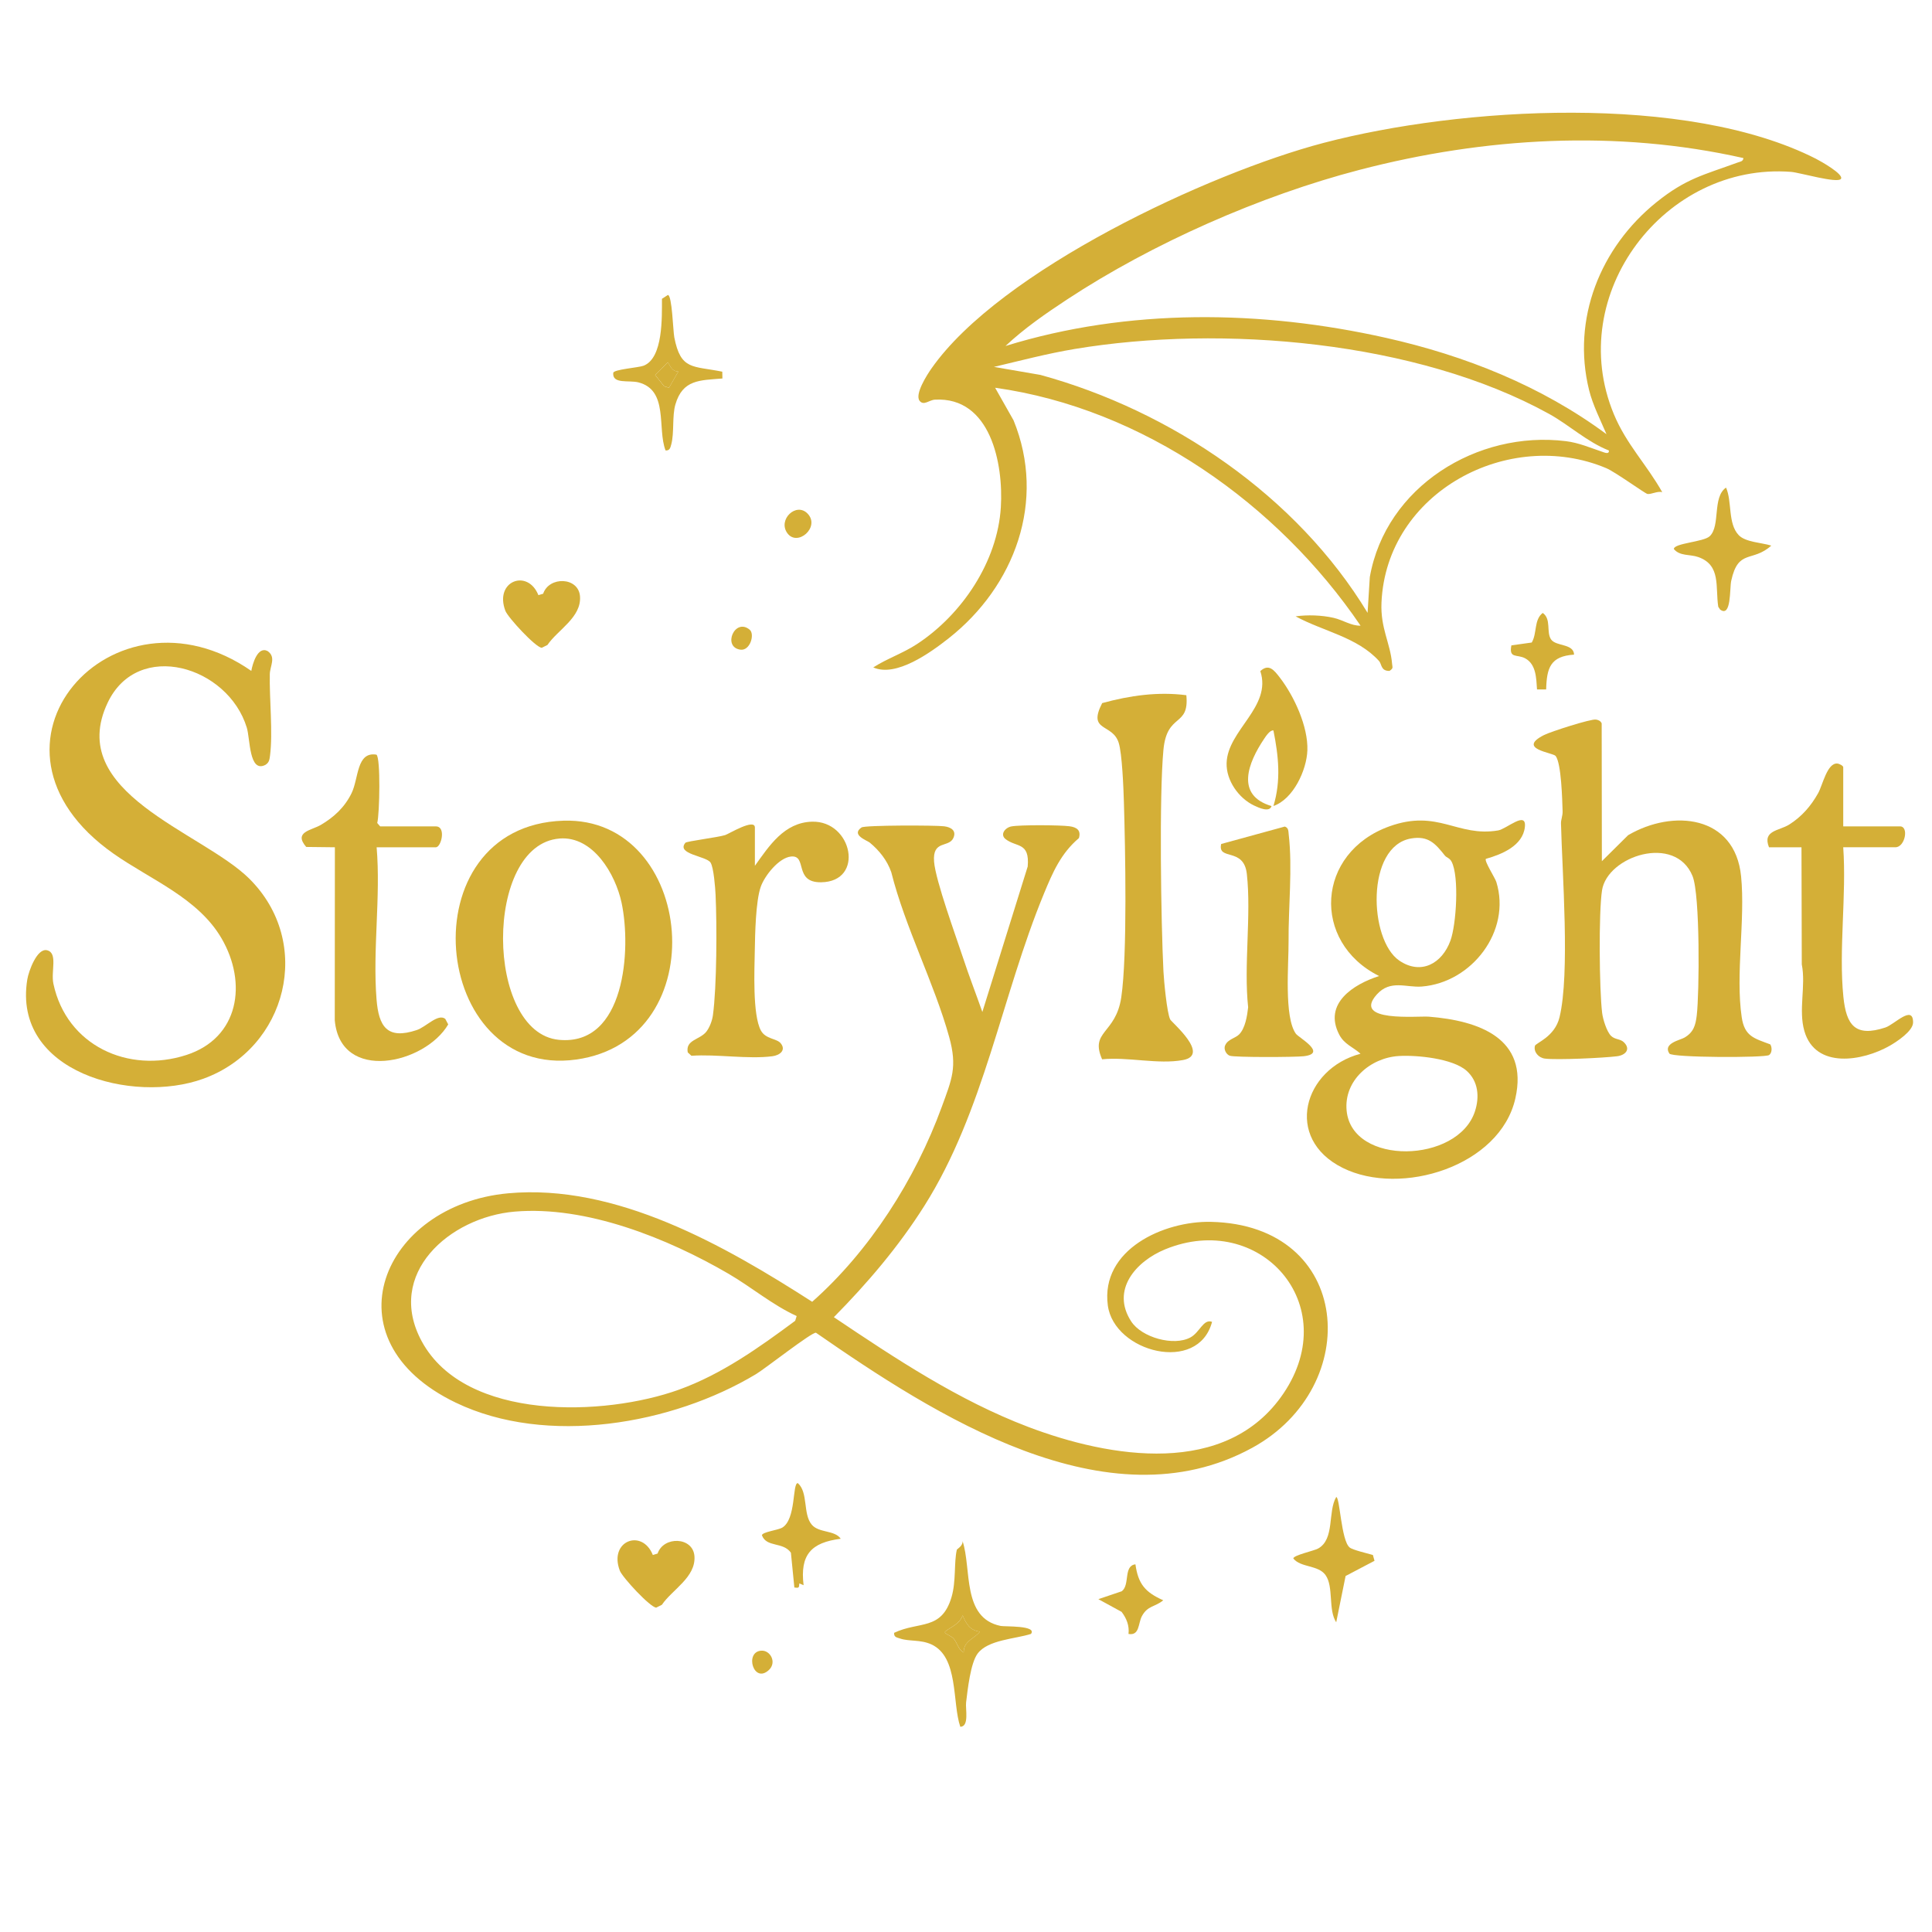 <?xml version="1.0" encoding="UTF-8"?>
<svg id="Layer_1" data-name="Layer 1" xmlns="http://www.w3.org/2000/svg" viewBox="0 0 2000 2000">
  <defs>
    <style>
      .cls-1 {
        fill: #d4af37;
      }
    </style>
  </defs>
  <path class="cls-1" d="M1905.69,185.21c-3.63,4.9-42.69-6.58-51.55-7.28-130.39-10.07-235.08,126.5-183.51,250.77,12.95,31.23,33.92,52.01,50.11,80.79-4.78-1.42-11.65,2.52-15.33,1.85-2.55-.48-33.39-22.85-42.64-26.71-100.99-42.47-227.54,24.96-232.66,139.02-1.2,26.78,9.18,41.99,10.98,63.59.31,3.75,1.56,4.42-2.67,7.28-9.1.19-7.93-6.99-10.79-10.19-22.39-24.79-58.09-30.84-86.43-46.29,12.4-1.73,26.95-1.25,39.3,1.54,9.87,2.23,18.23,8.41,27.94,8.1-85.62-126.02-225.26-224.9-378.3-246.28l19.1,33.75c34.09,83.57,1.2,171.81-67.24,225.67-18.52,14.58-54.46,40.67-78,30.08,14.56-9.3,30.89-14.68,45.4-24.24,46.46-30.53,83.21-85.21,86.67-141.54,2.79-45.07-10.64-114.49-68.18-111.39-6.2.34-11.65,6.7-16,1.11-5-6.89,7.64-26.62,12.23-33.2,71.03-101.69,287.4-202.53,405.86-233.66,141.97-37.31,376.07-51.58,509.82,16.34,4.42,2.26,29.4,16.17,25.9,20.92h-.02ZM1804.8,163.64c-131.11-29.55-267.75-21.57-397.38,12.18-102.5,26.69-214.61,76.13-302.92,134.28-22.15,14.58-44.27,29.91-63.61,48.07,126.93-39.28,264.94-37.38,393.99-8.41,81.72,18.33,160.8,49.77,228.16,99.72-6.15-14.37-14.27-30.46-18.02-45.62-18.21-73.65,11.65-147.86,69.76-194.53,30.72-24.69,48.74-28.15,83.89-41.03,2.57-.94,5.77-1.03,6.13-4.66h0ZM1665.47,466.32c-22.24-8.65-41.2-26.45-61.86-37.86-136.83-75.55-338.69-92.58-491.13-67.19-28.2,4.71-55.83,11.99-83.55,18.55l48.12,8.29c135.58,37.14,265.45,125.3,338.67,246.3l2.31-37.04c16.48-93.49,111.2-152.06,203.04-140.67,13.4,1.66,24.74,6.7,37.21,10.86,2.33.77,7.74,3.27,7.23-1.23h-.02Z"/>
  <path class="cls-1" d="M1016.92,1047.61l46.96-150.62c2.19-25.61-11.72-19.55-22.92-28.37-6.05-4.78-.48-11.87,6.03-13.12,9.08-1.71,50.23-1.47,60.1-.17,7.45.98,12.25,4.08,9.78,12.28-18.62,15.78-27.15,35.55-36.23,57.58-43.82,106.2-61.79,224.94-123.74,323.08-26.47,41.94-58.93,80.09-93.69,115.26,63.78,42.83,128.88,86.12,201.09,113.55,84.68,32.17,205.49,52.73,264.44-34.74,62.22-92.32-24.81-189.2-122.61-149.03-30.2,12.4-56.36,41.99-35.1,74.64,10.86,16.65,44.03,25.92,61.33,16.53,9.73-5.28,13.31-19.46,22.36-16.12-14.25,54.24-101.47,31.47-107.91-17.03-7.69-57.92,58.16-87.51,106.68-86.48,146.8,3.17,158.79,170.46,42.76,233.93-149.87,81.99-329.59-34.59-451.57-119.15-4.32-.77-52.46,37.09-61.98,42.81-87.01,52.32-216.7,74.76-310.8,29.62-135.46-64.96-76.17-204.79,54.03-216.75,111.87-10.28,224.37,54.22,314.84,112.28,59.46-52.56,106.83-126.91,134.04-201.5,10.52-28.85,16.41-41.49,7.78-72.57-15.42-55.68-45.64-113.63-59.96-170.65-4.25-12.23-12.4-22.44-22.24-30.6-2.76-2.28-19.84-7.93-8.53-15.71,3.53-2.43,76.8-2.33,85.52-1.2,7.04.91,12.97,4.42,9.56,12.06-4.66,10.47-21.81,1.73-19.99,24.6,1.56,19.63,22.77,77.5,30.1,99.81,6.15,18.74,13.38,37.21,19.89,55.8h-.05ZM824.69,1362.35c-25.13-11.48-46.56-29.76-70.43-43.7-62.94-36.68-147.3-70.7-221.39-64.4-67.33,5.72-134.45,64.28-96.16,134.52,45.19,82.92,189.46,77.45,266.12,49.82,44.25-15.93,83.04-43.65,120.35-71.3l1.54-4.97-.02.02Z"/>
  <path class="cls-1" d="M260.15,694.51c1.27-7.25,6.58-25.87,16.86-20.54,9.1,6.37,2.47,15.4,2.28,24.05-.5,25.56,3.34,60.37.22,84.29-.55,4.16-.94,7.21-4.9,9.56-16.86,8.46-15.57-27-19.12-38.6-19.51-63.78-112.69-91.55-143.94-26.02-44.66,93.64,97.29,133.71,146.34,182.18,67.12,66.35,39.4,175.84-47.52,207.31-72.91,26.4-197.8-6.46-182.11-102.84,1.39-8.55,10.16-32.89,20.56-30.17,11.29,2.93,3.72,21.76,6.46,34.64,13.64,63.97,77.45,93.28,137.65,73.75,54.72-17.73,63.23-74.54,36.49-120.59-24.36-41.97-73.75-61.02-111.7-87.68-159.24-111.75-.17-288.6,142.45-189.32l-.02-.02Z"/>
  <path class="cls-1" d="M1538.15,889.11c-1.73,2.35,9.51,19.58,10.86,23.95,15.64,50.69-25.25,104.04-77.09,108.2-16.12,1.3-32.62-7.54-46.72,8.29-25.9,29.07,42.47,21.98,54.07,22.92,51.14,4.08,103.54,22.03,89.43,84.58-15.83,70.29-118.45,101.9-178.73,71.95-61.3-30.48-40.62-102.53,18.43-118.17-7.76-7.04-16.82-9.66-22.1-19.91-16.58-32.17,14.89-52.06,41.34-60.54-70.48-35.26-65.2-127.75,10.74-154.99,50.49-18.11,70.1,11.39,112.38,4.28,8.94-1.49,29.6-20.83,27.79-3.65-2.07,19.63-24.12,28.47-40.43,33.08l.02.02ZM1495.83,885.8c-9.95-12.54-17.2-20.9-35.17-17.8-46.82,8.1-43.72,104.83-12.18,126.36,22.44,15.33,44.39,3.15,53.02-20.64,6.1-16.79,9.18-66.37,1.2-81.68-2.02-3.89-5.26-4.23-6.87-6.27v.02ZM1518.19,1108.44c-14.25-12.68-51.38-16.41-70.22-15.25-29.38,1.8-56.93,25.34-53.95,56.55,5.5,57.29,115.19,54.72,132.84.72,4.85-14.87,3.56-31.13-8.67-42.01h0Z"/>
  <path class="cls-1" d="M1658.29,891.47l27.12-26.88c46.53-27.24,110.67-20.66,116.96,42.54,4.49,45.04-5.93,101.69.65,145.89,2.95,19.84,12.73,21.81,29.55,28.11,1.99,2.93,1.97,8.86-1.23,11.07-4.25,2.93-100.34,2.76-103.2-1.54-7.04-10.57,11.12-13.93,15.52-16.48,9.42-5.45,11.58-12.59,12.83-23.21,2.67-22.58,3.58-124.56-4.37-144.04-17.85-43.89-88.23-20.8-93.71,14.75-3.56,23.06-2.81,102.84.12,126.89.77,6.39,4.73,19.39,9.22,23.76,4.16,4.06,9.51,2.91,13.28,6.61,7.33,7.16,1.83,13.36-7.04,14.49-13.67,1.73-61.98,4.04-74.73,2.43-6.61-.84-11.8-6.94-10.33-13.12.74-3.1,20.52-9.13,25.49-29.67,10.93-45.14,2.74-149.68,1.51-200.78-.1-3.56,1.83-7.9,1.68-12.44-.38-12.16-1.32-49.65-7.21-57.27-2.74-3.53-40.81-7.13-11.94-21.72,6.73-3.41,48.45-16.86,53.71-15.97,2.69.46,4.61,1.35,5.89,3.87l.19,142.74.02-.02Z"/>
  <path class="cls-1" d="M583.32,849.57c136.11-4.3,158.47,227.11,13.19,247.26-151.27,21.02-175.96-242.12-13.19-247.26ZM579.23,868.05c-78.6,6.2-77.11,200.92-.72,208.37,68.8,6.73,75.14-93.98,64.96-141.83-6.29-29.6-29.43-69.3-64.24-66.57v.02Z"/>
  <path class="cls-1" d="M389.89,877.08c4.35,51.29-4.2,106.15-.1,157.44,2.26,28.15,10.95,41.99,41.58,31.81,9.78-3.27,21.98-17.42,29.55-11.63l3.07,5.77c-24.19,41.22-111.63,60.66-117.44-4.28l.12-179.09-29.69-.34c-13.43-15.66,5.33-17.08,15.01-22.75,13.74-8.02,24.82-18.33,31.95-32.91,7.52-15.4,5-43.29,25.75-39.88,4.44,3.03,3.32,61.4.82,70.75l3.03,3.51h57.65c10.91,0,5.6,21.62,0,21.62h-61.26l-.05-.02Z"/>
  <path class="cls-1" d="M781.45,896.3c14.89-20.8,30.32-44.8,59-45.69,41.94-1.32,55.06,62.17,9.49,62.72-28.59.34-13.79-28.32-31.04-26.66-12.64,1.23-27.34,19.89-31.37,31.32-5.26,14.97-5.89,49.13-6.17,65.92-.34,19.89-2.45,66.49,6.27,82.8,4.88,9.1,16.36,8.24,20.47,13.19,6.03,7.28-.91,12.54-8.5,13.52-25.2,3.27-57.77-2.35-83.84-.48l-3.8-3.51c-2.5-13.04,12.37-12.95,19.1-21.28,3.48-4.32,6.2-11.6,6.94-17.08,4.06-29.91,4.23-93.42,2.76-124.77-.34-7.33-1.92-28.15-5.19-33.34-4.3-6.85-35.89-8.58-26.06-20.51,1.35-1.63,34.06-5.62,41.27-8,3.84-1.27,30.68-17.68,30.68-7.76v39.64-.02Z"/>
  <path class="cls-1" d="M1908.1,855.46h58.85c9.32,0,5.19,21.62-4.8,21.62h-54.05c3.53,49.65-4.8,106.06.17,154.85,2.98,29.33,12.28,42.04,43.48,31.73,9.3-3.07,28.75-24.12,28.66-5.19-.05,8.89-16.82,19.89-24.17,24.09-27.87,15.9-76.8,24.48-88.33-15.13-6.39-21.96,1.73-46.8-2.71-69.14l-.31-121.19h-33.63c-7.01-17.61,10.47-16.91,20.92-23.52,12.95-8.19,22.46-19.1,29.96-32.5,4.64-8.26,9.37-31.66,19.94-30.65,2.11.19,6.03,2.31,6.03,3.77v61.26h0Z"/>
  <path class="cls-1" d="M1228.1,719.68c3.24,33.61-20.01,17.61-23.71,56.45-4.49,47.16-2.55,178.68,0,229.34.48,9.63,3.58,42.9,6.97,49.82,1.56,3.17,41.82,36.68,13.4,42.04-25.7,4.83-57.46-3.48-83.86-.74-12.95-29.45,14.17-25.99,19.84-64.19,6.41-43.38,4.16-154.37,2.71-202.24-.43-14.58-1.85-50.06-5.38-61.23-6.46-20.54-32.62-10.95-17.1-41.08,28.73-7.9,58.01-11.96,87.1-8.17h.02Z"/>
  <path class="cls-1" d="M1282.73,1070.84c6.41-6.49,8.36-19.31,9.34-28.11-4.66-43.79,3.41-95.13-1.35-138.03-3.12-28.15-30.53-13.28-26.57-31.01l65.87-18.04c3.99,1.3,3.65,4.8,4.04,8.12,4.06,34.93-.41,75.81-.14,110.77.17,23.49-4.85,78.34,7.57,95.58,2.98,4.13,33.01,20.37,8.19,23.28-8.79,1.03-71.3,1.3-76.58-.5-3.84-1.3-6.77-7.16-4.71-10.95,2.64-6.1,10.5-7.23,14.32-11.1h.02Z"/>
  <path class="cls-1" d="M1067.32,1691.41c-16.12,5.24-44.59,5.98-55.3,20.39-7.4,9.95-10.31,37.45-11.92,50.54-.82,6.56,3.48,25.1-6.01,25.22-8.55-24.89-1.44-72.36-30.03-85.33-11.19-5.09-23.13-2.88-32.26-6.03-3.17-1.1-6.61-1.27-6.2-5.91,25.9-12.28,48.96-2.07,59.36-36.75,4.95-16.5,2.43-35.72,5.55-49.27.17-.72,6.46-3.94,5.93-8.94,9.61,29.07-.94,79.61,39.49,87.85,4.25.86,37.93-.72,31.35,8.24l.02-.02ZM1014.47,1689.05c-10.38-1.15-14.34-8.17-17.99-16.84-2.93,9.27-13.98,12.9-18.02,16.84-1.92,1.87,6.05,4.18,8.55,7.01,4.18,4.73,4.92,11.75,10.62,14.58-.05-3.03.53-5.98,2.33-8.5,3.99-5.55,10.79-8.12,14.49-13.09h.02Z"/>
  <path class="cls-1" d="M747.7,384.77l.14,7.04c-23.35,1.95-41.13.94-48.69,26.95-3.48,11.96-1.03,29.45-4.28,41.37-.91,3.34-1.54,6.51-5.89,6.17-8.84-22.87,3.41-62.36-28.08-70.46-9.68-2.5-27.24,2.07-26.06-9.83.36-3.63,26.09-5.38,31.35-7.4,20.49-7.86,19-50.71,19.07-69.3l6.13-3.94c4.37.1,5.36,37.19,6.63,43.77,6.65,34.4,19.1,29.4,49.7,35.63h-.02ZM702.18,384.65c-6.51-.24-7.93-4.97-10.79-9.63l-13.21,13.19,9.39,11.7,4.95,1.51,9.63-16.74.02-.02Z"/>
  <path class="cls-1" d="M675.8,1609.73l4.95-1.51c6.13-18.33,36.73-17.46,38.15,2.83,1.51,21.79-23.16,34.59-33.73,50.23l-5.81,2.91c-6.1,0-35.12-31.35-37.74-38.29-11.7-30.82,23.09-43.96,34.21-16.17h-.02Z"/>
  <path class="cls-1" d="M1833.63,564.81c-19.75,17.73-34.23,2.95-41.49,36.49-1.73,7.98.29,38.46-11.51,29.69l-1.9-2.91c-3.15-20.47,3.07-43.05-20.66-51.41-8.86-3.12-18.88-.7-25.3-8.29,0-6.17,30.7-7.23,37.11-13.28,11.39-10.74,2.47-40.43,16.91-50.35,6.41,14.37,1.63,37.26,13.16,49.27,7.01,7.3,23.78,7.69,33.68,10.79h-.02Z"/>
  <path class="cls-1" d="M1397.07,1601.9c3.27,2.69,19,6.27,24.14,7.81l1.68,6.03-29.93,15.73-9.71,47.9c-8.55-12.83-2.38-36.8-11.12-48.93-7.59-10.52-25.58-7.49-33.29-17.1,0-3.39,21.36-7.9,25.68-10.31,17.44-9.73,9.75-38.03,18.71-53.31,3.8-.12,5.12,44.97,13.86,52.15l-.02.02Z"/>
  <path class="cls-1" d="M870.34,1592.92c-30.58,3.84-42.35,16.48-38.46,48.09l-4.4-1.87c-.34,4.71-.34,4.85-5.16,4.25l-3.58-36.06c-8.24-11.55-25.15-5.14-30-17.99.14-3.41,16.72-5.41,20.9-7.86,14.73-8.58,10.4-46.36,16.26-46.15,11,9.56,5.04,32.14,14.51,43.1,7.49,8.67,23.69,5.36,29.93,14.49Z"/>
  <path class="cls-1" d="M1629.44,677.67c-24.43,1.66-28.27,13.55-28.87,36.03h-9.46c-.79-11.46-.79-26.02-12.28-32.21-8.26-4.47-17.06.65-14.25-13.4l21.07-2.95c5.72-9.66,2.11-23.59,11.39-30.63,9.1,6.39,3.46,19.87,8.6,27.39,5.09,7.47,23.45,4.08,23.83,15.78h-.02Z"/>
  <path class="cls-1" d="M1175.39,1619.37c2.83,20.27,10.07,28.95,28.8,37.23-8.6,7.11-16.07,5.36-22.05,16.34-4.04,7.42-2.23,20.54-13.91,18.52.98-8.67-2.02-16.09-7.16-22.87l-24.05-13.14,24.24-8.19c8.7-6.61,1.49-26.4,14.15-27.87l-.02-.02Z"/>
  <path class="cls-1" d="M836.08,531.76c13.28,13.96-10.71,34.81-21.16,19.99-9.85-13.96,9.42-32.33,21.16-19.99Z"/>
  <path class="cls-1" d="M787.84,1708.78c9.56-.82,16.58,12.11,8.12,19.99-15.78,14.7-25.46-18.5-8.12-19.99Z"/>
  <path class="cls-1" d="M776.05,651.85c5.57,4.61.48,22.1-9.63,20.68-18.91-2.64-5.77-33.44,9.63-20.68Z"/>
  <path class="cls-1" d="M1014.47,1689.05c-3.7,4.97-10.5,7.54-14.49,13.09-1.8,2.52-2.38,5.45-2.33,8.5-5.69-2.83-6.44-9.85-10.62-14.58-2.5-2.81-10.47-5.12-8.55-7.01,4.04-3.94,15.09-7.57,18.02-16.84,3.65,8.67,7.62,15.69,17.99,16.84h-.02Z"/>
  <path class="cls-1" d="M702.18,384.65l-9.63,16.74-4.95-1.51-9.39-11.7,13.21-13.19c2.86,4.66,4.28,9.39,10.79,9.63l-.02.02Z"/>
  <path class="cls-1" d="M1318.25,834.39c8-26.33,5.31-51.74,0-78.22-3.58-.7-8.12,6.41-9.75,8.84-16.38,24.41-30.03,58.23,7.78,69.42-2.09,6.87-13.04,1.83-18.06-.55-15.93-7.54-28.97-25.97-28.44-43.96,1.01-34.23,47.11-58.13,34.9-95.2,8.79-8.07,14.2-1.08,20.27,6.8,14.82,19.29,29.28,50.64,28.44,75.19-.7,20.42-14.53,50.57-35.14,57.65v.02Z"/>
  <path class="cls-1" d="M557.33,616.12l4.95-1.51c6.13-18.33,36.73-17.46,38.15,2.83,1.51,21.79-23.16,34.59-33.73,50.23l-5.81,2.91c-6.1,0-35.12-31.35-37.74-38.29-11.7-30.82,23.09-43.96,34.21-16.17h-.02Z"/>
</svg>